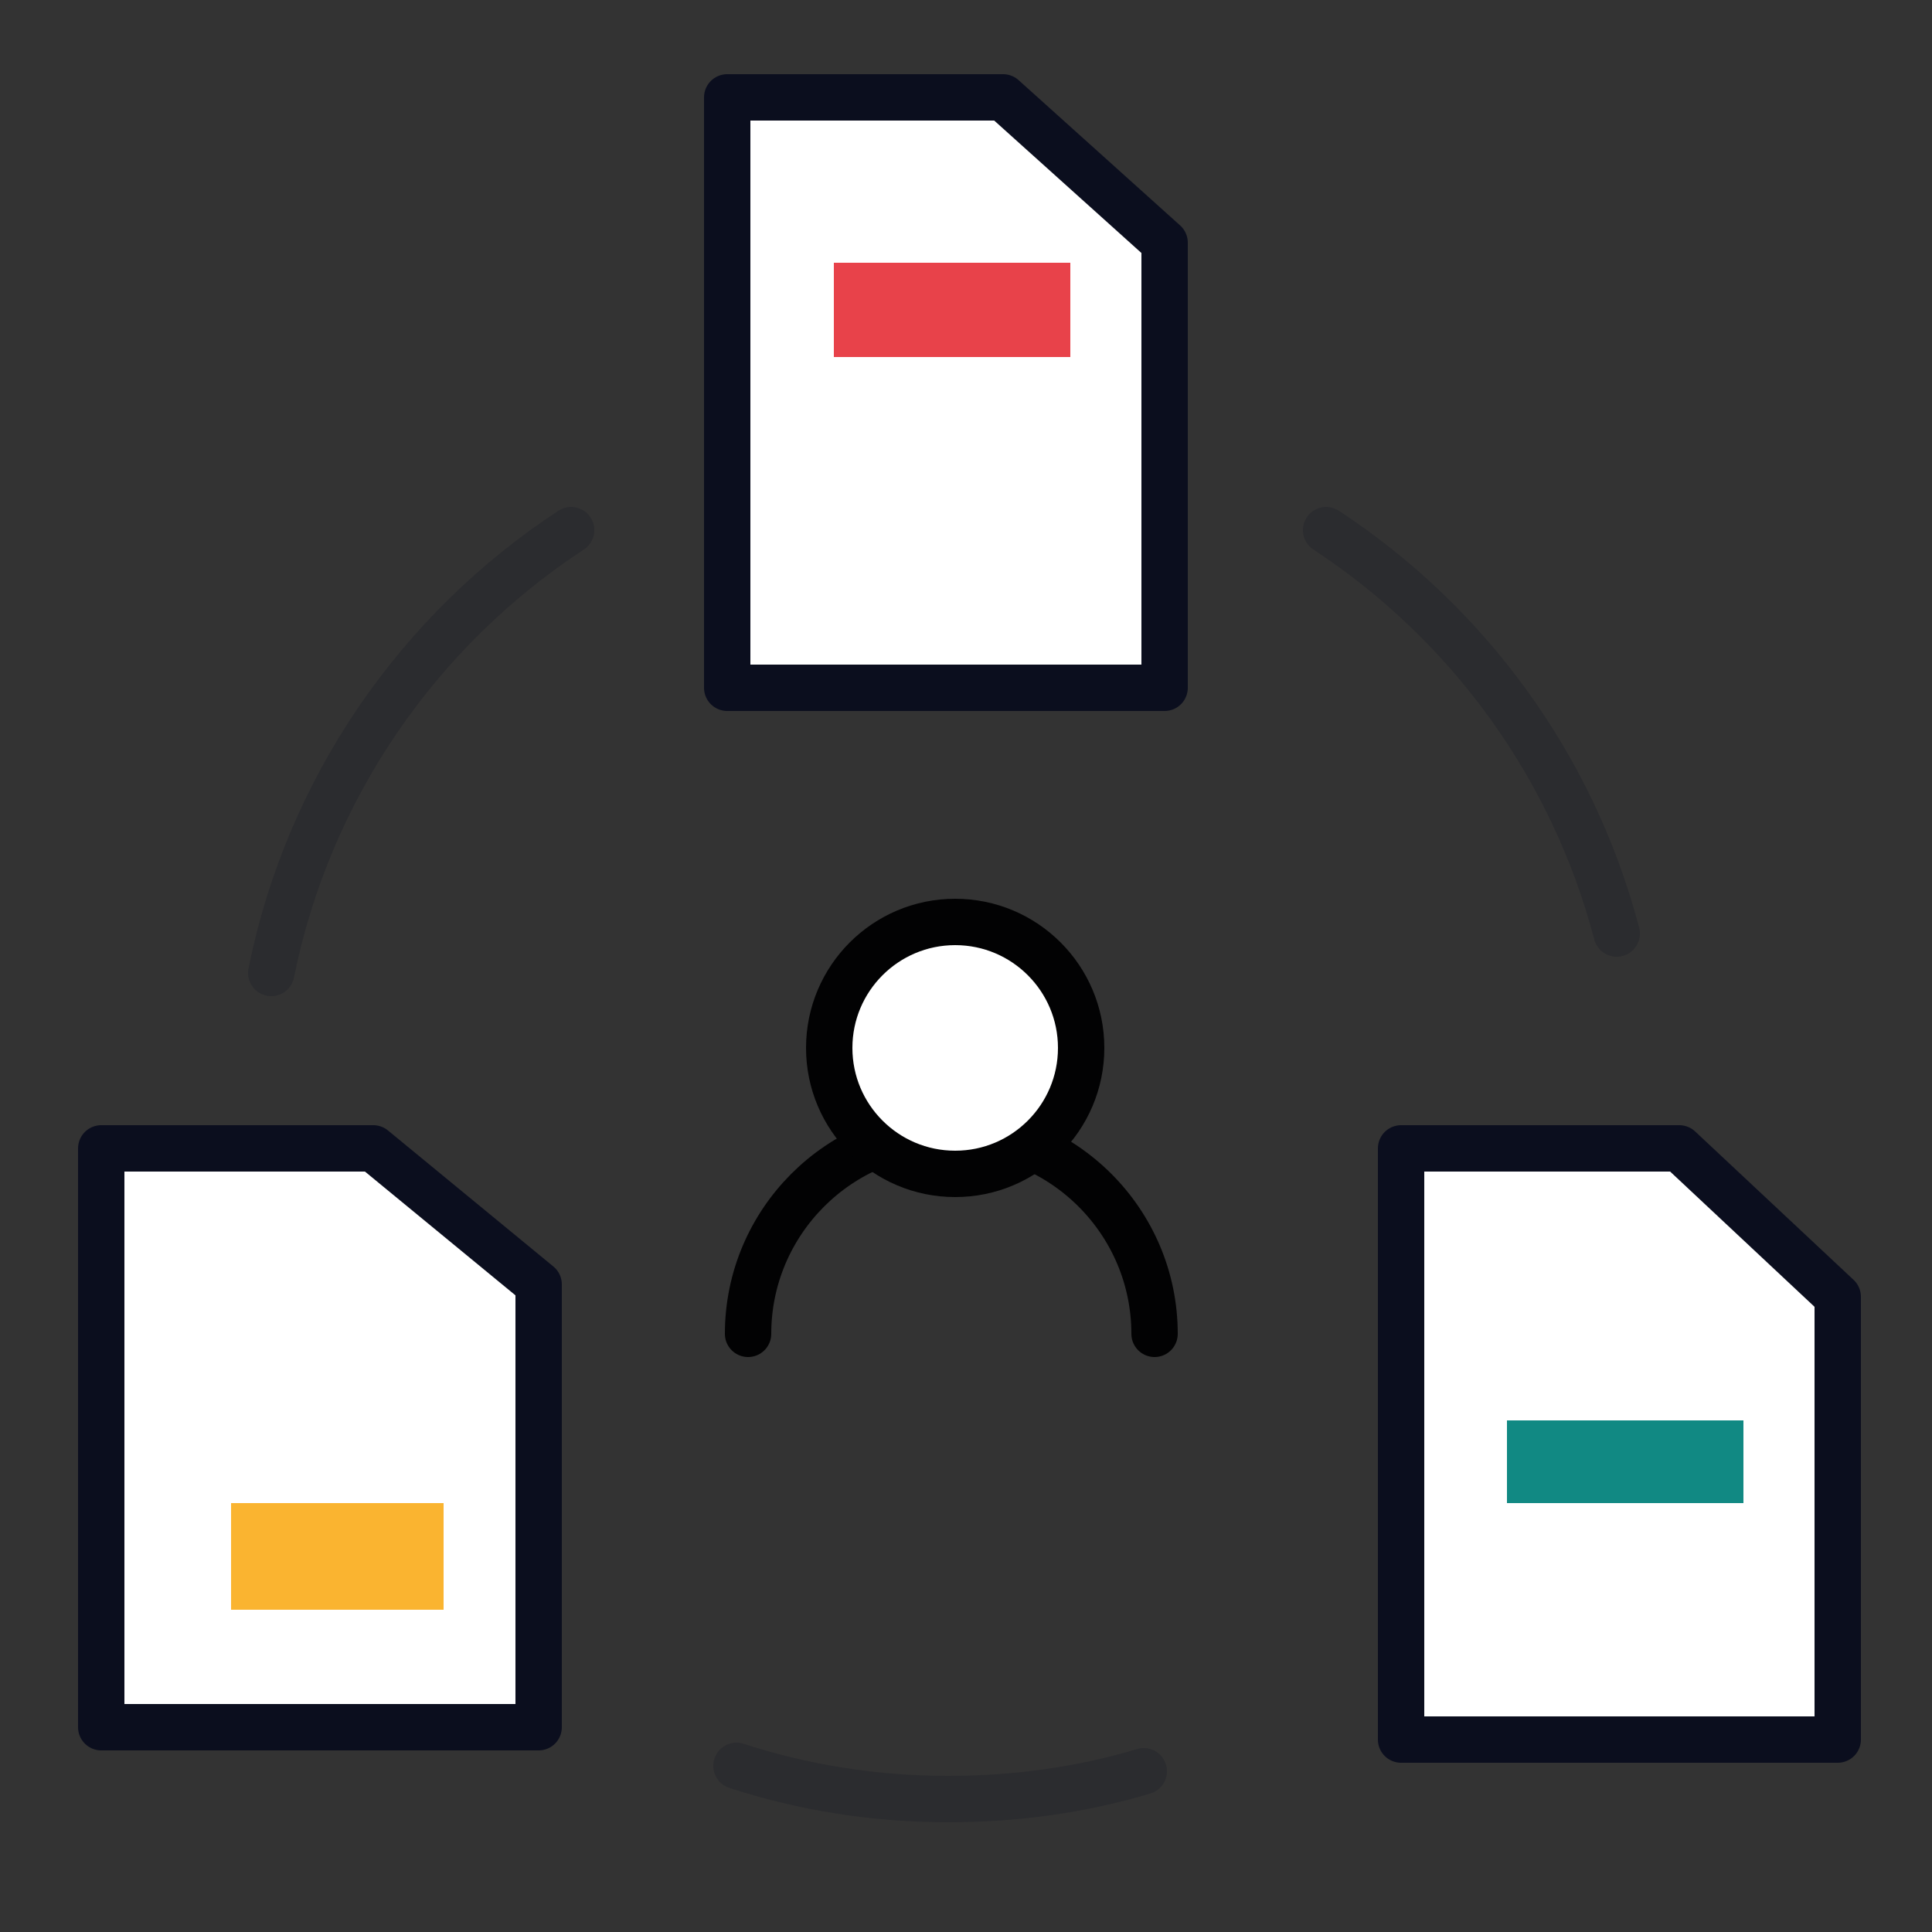 <?xml version="1.0" encoding="UTF-8"?> <!-- Generator: Adobe Illustrator 23.1.0, SVG Export Plug-In . SVG Version: 6.00 Build 0) --> <svg xmlns="http://www.w3.org/2000/svg" xmlns:xlink="http://www.w3.org/1999/xlink" version="1.1" id="Laag_1" x="0px" y="0px" viewBox="0 0 250 250" style="enable-background:new 0 0 250 250;" xml:space="preserve"><rect x="0" y="0" width="250" height="250" fill="#333333" stroke="none"/> <style type="text/css"> .st0{fill:#909933;} .st1{fill:#020203;} .st2{fill:#118983;} .st3{fill:#FAB430;} .st4{fill:#E8424A;} .st5{fill:#3D5588;} .st6{fill:#9CC6EB;} .st7{fill:#D5D358;} .st8{clip-path:url(#SVGID_2_);} .st9{fill:#805D45;} .st10{fill:#0B0E1E;} .st11{opacity:0.7;} .st12{fill:#9FD7EB;} .st13{opacity:0.5;} .st14{fill:#FFFFFF;} .st15{fill:none;} .st16{clip-path:url(#SVGID_4_);} .st17{clip-path:url(#SVGID_6_);} .st18{clip-path:url(#SVGID_8_);} .st19{clip-path:url(#SVGID_10_);} .st20{clip-path:url(#SVGID_12_);} .st21{clip-path:url(#SVGID_14_);} .st22{clip-path:url(#SVGID_16_);} .st23{clip-path:url(#SVGID_18_);} .st24{fill:#BDB9B8;} .st25{fill:#008580;} .st26{fill:#989A24;} .st27{fill:#FAB615;} .st28{fill:#E73440;} .st29{fill:#ADCCEC;} .st30{fill:#DDD44B;} .st31{opacity:5.000000e-02;fill:none;stroke:#020203;stroke-width:3;stroke-linecap:round;stroke-linejoin:round;stroke-miterlimit:10;} .st32{fill:none;stroke:#020203;stroke-width:6;stroke-linecap:round;stroke-linejoin:round;} .st33{fill:#118983;stroke:#020203;stroke-width:6;stroke-linecap:round;stroke-linejoin:round;stroke-miterlimit:10;} .st34{fill:#805D45;stroke:#0B0E1E;stroke-width:7;stroke-miterlimit:10;} .st35{opacity:0.7;fill:#9FD7EB;} .st36{fill:none;stroke:#020203;stroke-width:8;stroke-linecap:round;stroke-linejoin:round;stroke-miterlimit:10;} .st37{opacity:0.5;fill:#FFFFFF;} .st38{fill:#DDDDDD;stroke:#020203;stroke-width:5;stroke-linecap:round;stroke-linejoin:round;stroke-miterlimit:10;} .st39{opacity:0.2;} .st40{clip-path:url(#SVGID_20_);} .st41{clip-path:url(#SVGID_22_);fill:none;stroke:#0B0E1E;stroke-width:6;stroke-linecap:round;stroke-linejoin:round;stroke-miterlimit:10;} .st42{clip-path:url(#SVGID_24_);} .st43{clip-path:url(#SVGID_26_);fill:none;stroke:#0B0E1E;stroke-width:6;stroke-linecap:round;stroke-linejoin:round;stroke-miterlimit:10;} .st44{clip-path:url(#SVGID_28_);} .st45{clip-path:url(#SVGID_30_);fill:none;stroke:#0B0E1E;stroke-width:6;stroke-linecap:round;stroke-linejoin:round;stroke-miterlimit:10;} .st46{fill:none;stroke:#020203;stroke-width:6;stroke-linecap:round;stroke-linejoin:round;stroke-miterlimit:10;} .st47{fill:none;stroke:#0B0E1E;stroke-width:6;stroke-linecap:round;stroke-linejoin:round;stroke-miterlimit:10;} </style> <g> <g> <rect class="st15" width="250" height="250"></rect> </g> <g> <g class="st39"> <g> <defs> <rect id="SVGID_19_" x="30.5" y="64" width="48" height="66.5"></rect> </defs> <clipPath id="SVGID_2_"> <use xlink:href="#SVGID_19_" style="overflow:visible;"></use> </clipPath> <g class="st8"> <defs> <rect id="SVGID_21_" x="30.5" y="64" width="48" height="66.5"></rect> </defs> <clipPath id="SVGID_4_"> <use xlink:href="#SVGID_21_" style="overflow:visible;"></use> </clipPath> <path style="clip-path:url(#SVGID_4_);fill:none;stroke:#0B0E1E;stroke-width:6;stroke-linecap:round;stroke-linejoin:round;stroke-miterlimit:10;" d=" M35.1,125.9c4.8-23.9,19.1-44.4,38.8-57.3"></path> </g> </g> </g> <g class="st39"> <g> <defs> <rect id="SVGID_23_" x="90.7" y="223.9" width="61.9" height="13.5"></rect> </defs> <clipPath id="SVGID_6_"> <use xlink:href="#SVGID_23_" style="overflow:visible;"></use> </clipPath> <g class="st17"> <defs> <rect id="SVGID_25_" x="90.7" y="223.9" width="61.9" height="13.4"></rect> </defs> <clipPath id="SVGID_8_"> <use xlink:href="#SVGID_25_" style="overflow:visible;"></use> </clipPath> <path style="clip-path:url(#SVGID_8_);fill:none;stroke:#0B0E1E;stroke-width:6;stroke-linecap:round;stroke-linejoin:round;stroke-miterlimit:10;" d=" M148,229.2c-8,2.4-16.5,3.6-25.3,3.6c-9.6,0-18.8-1.5-27.4-4.3"></path> </g> </g> </g> <g class="st39"> <g> <defs> <rect id="SVGID_27_" x="167" y="64" width="46.8" height="61.4"></rect> </defs> <clipPath id="SVGID_10_"> <use xlink:href="#SVGID_27_" style="overflow:visible;"></use> </clipPath> <g class="st19"> <defs> <rect id="SVGID_29_" x="167" y="64" width="46.8" height="61.3"></rect> </defs> <clipPath id="SVGID_12_"> <use xlink:href="#SVGID_29_" style="overflow:visible;"></use> </clipPath> <path style="clip-path:url(#SVGID_12_);fill:none;stroke:#0B0E1E;stroke-width:6;stroke-linecap:round;stroke-linejoin:round;stroke-miterlimit:10;" d=" M171.6,68.6c18.3,12,31.9,30.5,37.6,52.2"></path> </g> </g> </g> <path class="st46" d="M96.8,172.6c0-14.5,11.8-26.3,26.3-26.3c14.5,0,26.3,11.8,26.3,26.3"></path> <path class="st14" d="M139.9,135.6c0,9-7.3,16.3-16.3,16.3c-9,0-16.3-7.3-16.3-16.3c0-9,7.3-16.3,16.3-16.3 C132.6,119.3,139.9,126.6,139.9,135.6"></path> <path class="st46" d="M139.9,135.6c0,9-7.3,16.3-16.3,16.3c-9,0-16.3-7.3-16.3-16.3c0-9,7.3-16.3,16.3-16.3 C132.6,119.3,139.9,126.6,139.9,135.6z"></path> <polygon class="st14" points="48.6,148.6 12.2,148.6 12.2,223.5 70.6,223.5 70.6,166.2 "></polygon> <polygon class="st47" points="48.3,148.6 13.1,148.6 13.1,223.5 69.7,223.5 69.7,166.2 "></polygon> <polygon class="st14" points="217.3,148.6 181.3,148.6 181.3,225.1 237.8,225.1 237.8,167.8 "></polygon> <polygon class="st47" points="217.3,148.6 181.3,148.6 181.3,225.1 237.8,225.1 237.8,167.8 "></polygon> <polygon class="st14" points="129.8,12.6 94.1,12.6 94.1,89 150.7,89 150.7,31.4 "></polygon> <polygon class="st47" points="129.8,12.6 94.1,12.6 94.1,89 150.7,89 150.7,31.4 "></polygon> <rect x="29.9" y="194.5" class="st3" width="27.5" height="13.8"></rect> <rect x="107.9" y="34" class="st4" width="30.6" height="12.2"></rect> <rect x="195" y="183.8" class="st2" width="30.6" height="10.7"></rect> </g> </g> </svg> 
